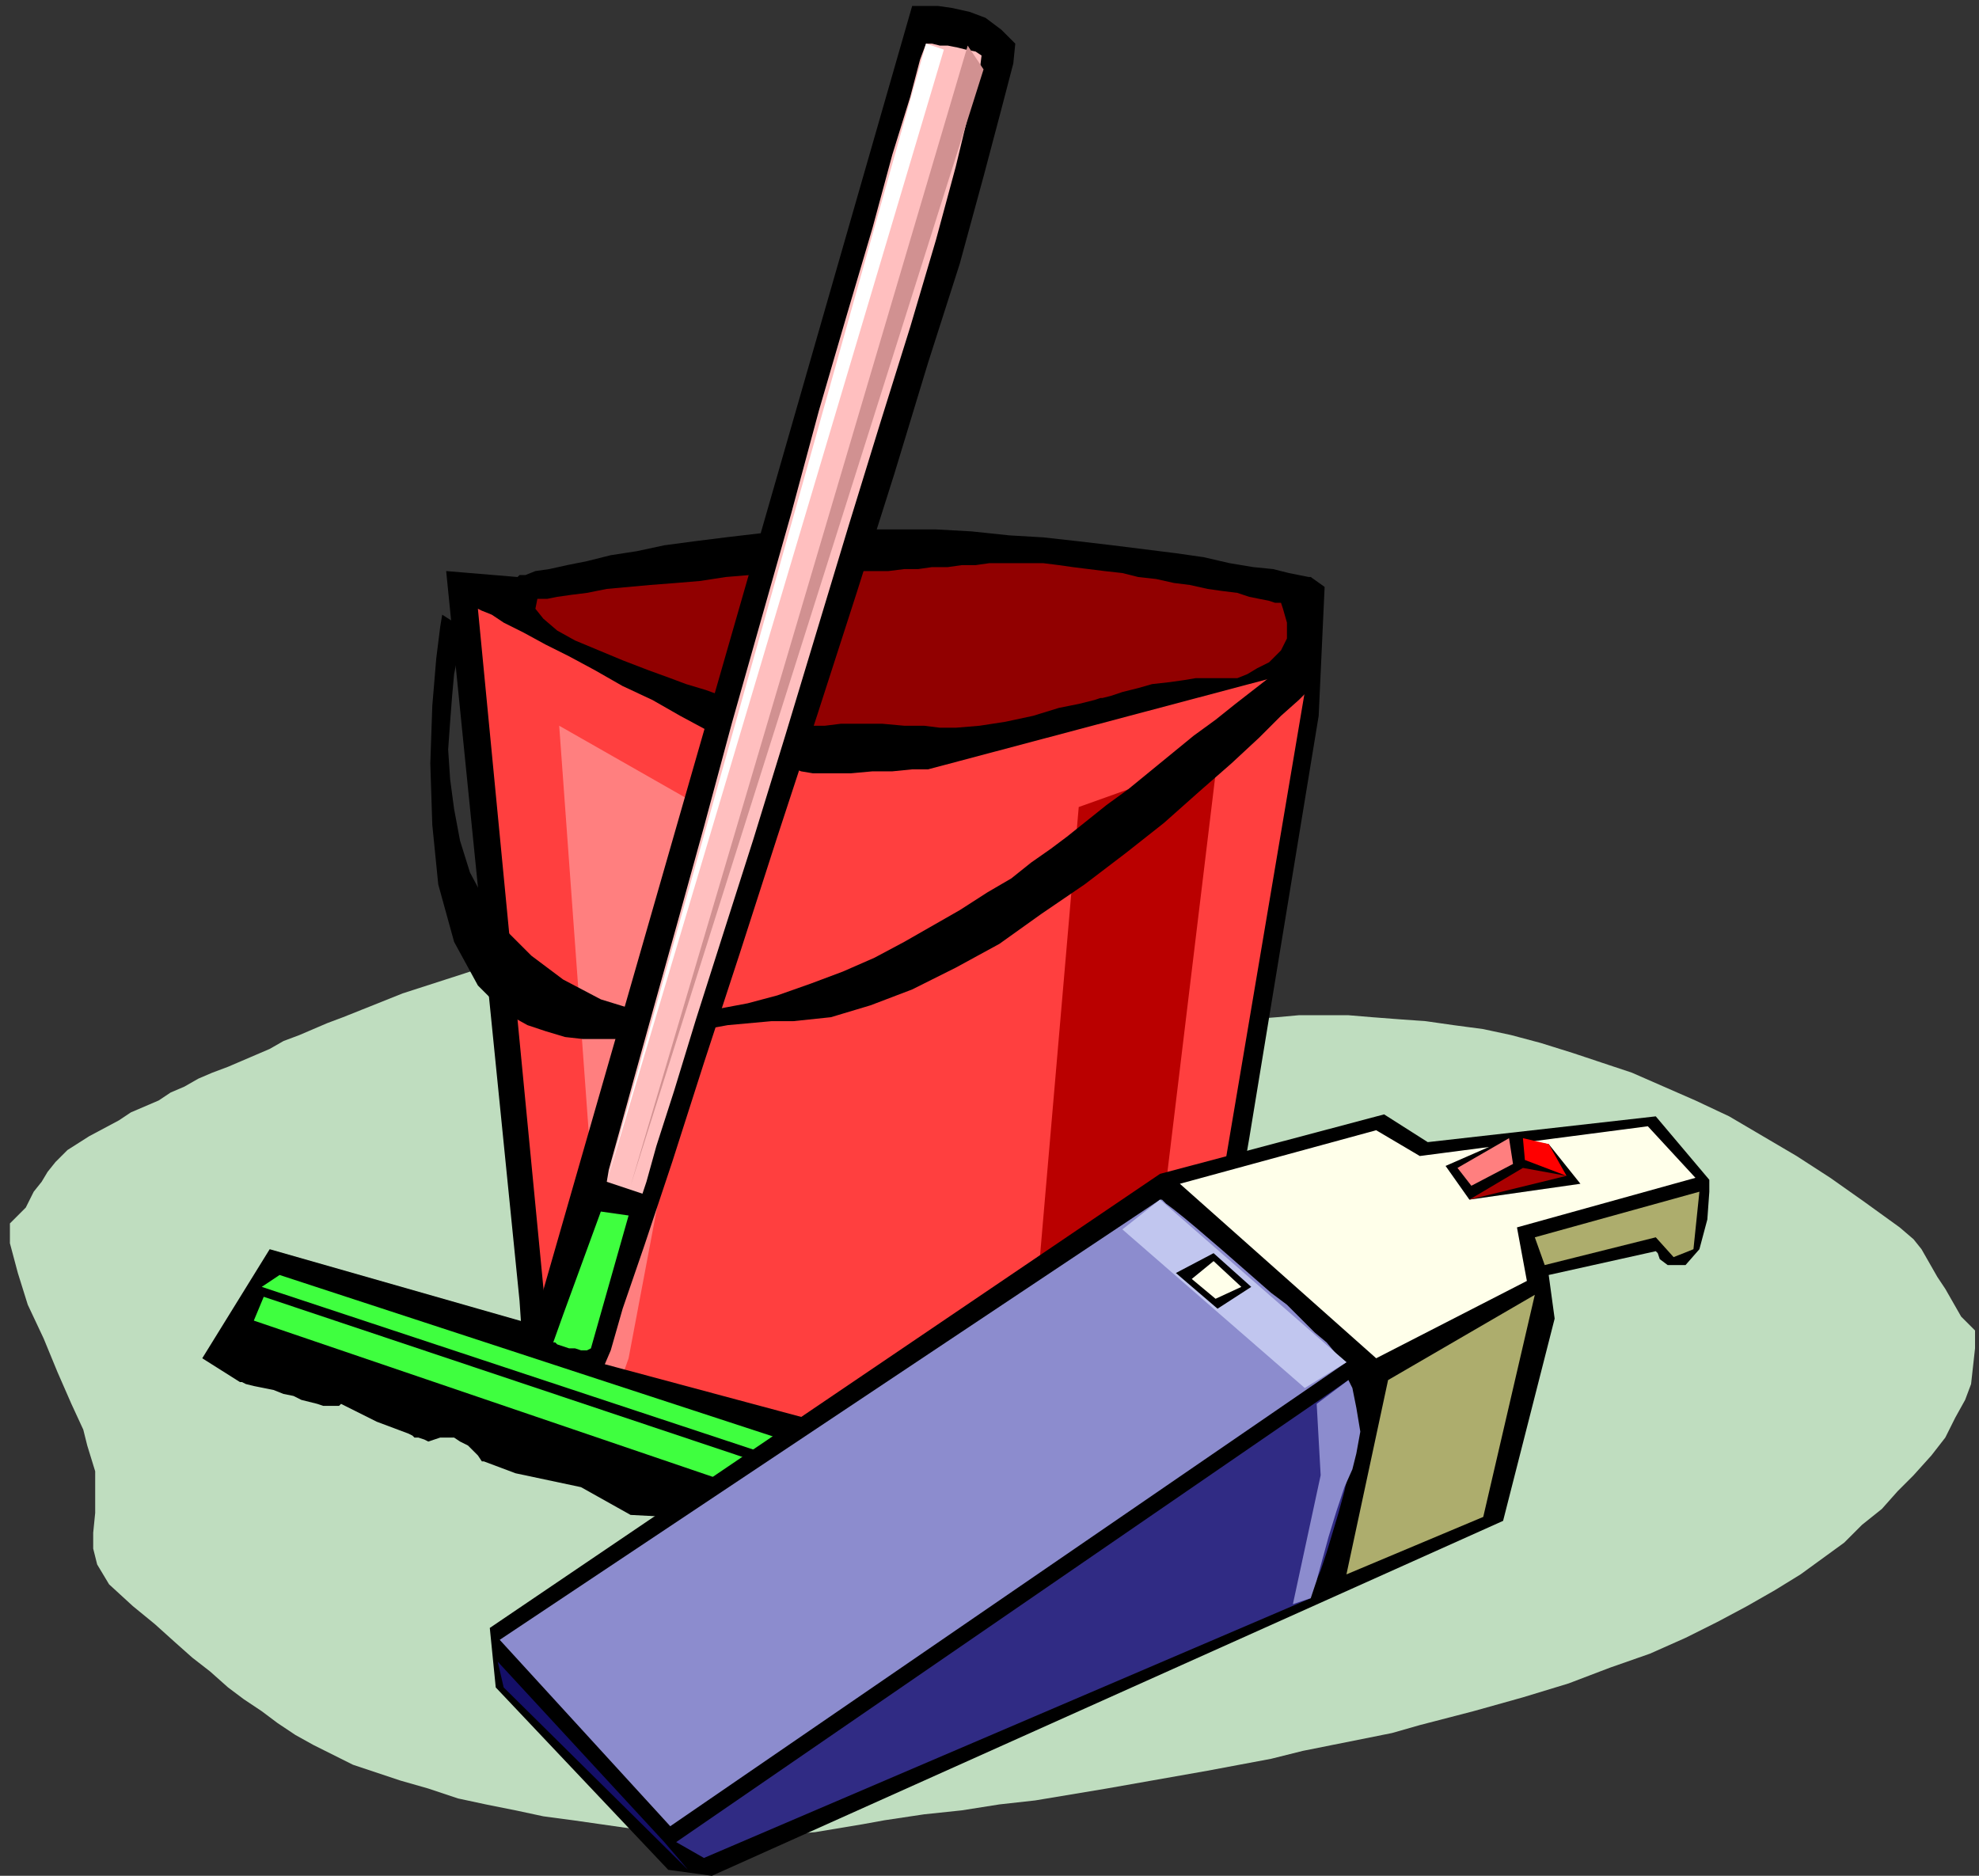 <?xml version="1.0"?><svg width="998" height="946" xmlns="http://www.w3.org/2000/svg">

 <rect width="100%" height="100%" fill="#333333" stroke="none"/>

 <g>
  <title>Layer 1</title>
  <path id="svg_1" fill="#bfddbf" d="m67,810l11,9l10,9l9,8l9,7l9,8l8,6l9,6l8,6l9,6l9,5l10,5l10,5l12,4l12,4l14,4l15,5l14,3l15,3l14,3l15,2l14,2l14,2l14,2l14,1l14,0l13,0l13,0l13,0l13,-1l12,-2l12,-2l11,-2l20,-3l19,-2l19,-3l18,-2l18,-3l18,-3l17,-3l17,-3l17,-3l16,-3l16,-3l16,-4l15,-3l15,-3l15,-3l14,-4l27,-7l25,-7l23,-7l21,-8l20,-7l18,-8l16,-8l15,-8l14,-8l13,-8l11,-8l11,-8l9,-9l10,-8l8,-9l8,-8l9,-10l7,-9l5,-10l5,-9l3,-8l1,-9l1,-9l0,-9l-7,-7l-4,-7l-4,-7l-4,-6l-4,-7l-4,-7l-4,-5l-7,-6l-18,-13l-17,-12l-17,-11l-17,-10l-17,-10l-17,-8l-16,-7l-16,-7l-15,-5l-15,-5l-16,-5l-15,-4l-14,-3l-15,-2l-14,-2l-14,-1l-13,-1l-12,-1l-12,0l-13,0l-11,1l-13,1l-11,0l-12,2l-11,1l-11,1l-12,2l-11,2l-10,1l-11,2l-11,2l-11,2l-10,2l-10,1l-11,1l-10,2l-10,1l-10,1l-10,0l-9,1l-10,0l-10,0l-10,-1l-9,-1l-10,-1l-9,-2l-10,-2l-9,-3l23,-19l16,-15l9,-13l5,-11l-2,-7l-6,-4l-11,-3l-15,0l-18,1l-21,4l-25,5l-26,7l-28,8l-30,10l-31,10l-30,12l-8,3l-7,3l-7,3l-8,3l-7,4l-7,3l-7,3l-7,3l-8,3l-7,3l-7,4l-7,3l-6,4l-7,3l-7,3l-6,4l-15,8l-11,7l-6,6l-4,5l-3,5l-4,5l-4,8l-8,8l0,10l4,15l5,16l8,17l7,17l7,16l6,13l2,8l4,13l0,12l0,9l-1,10l0,8l2,8l6,10l12,11z"/>
  <path id="svg_2" fill="#000" d="m225,288l1,10l36,358l4,59l1,0l5,2l8,1l11,2l12,3l14,2l15,3l16,3l17,3l16,4l16,3l14,3l14,2l12,2l10,1l8,1l6,0l8,0l9,-1l11,-2l12,-2l13,-2l12,-2l13,-3l13,-2l11,-3l11,-2l9,-2l9,-2l6,-2l3,0l2,-1l9,-46l18,-104l35,-213l3,-65l-7,-5l-1,0l-5,-1l-5,-1l-8,-2l-10,-1l-12,-2l-13,-3l-14,-2l-16,-2l-16,-2l-17,-2l-18,-2l-17,-1l-19,-2l-18,-1l-18,0l-18,0l-18,0l-18,1l-17,1l-17,2l-16,2l-15,2l-14,3l-13,2l-12,3l-10,2l-9,2l-7,1l-5,2l-3,0l-1,1l-36,-3z"/>
  <path id="svg_3" fill="#910000" d="m271,302l1,0l4,0l5,-1l7,-1l8,-1l10,-2l11,-1l11,-1l13,-1l12,-1l13,-2l12,-1l12,-1l12,0l10,-1l10,0l9,0l9,0l8,0l8,-1l7,0l7,-1l8,0l7,-1l7,0l7,-1l6,0l7,0l7,0l7,0l8,1l7,1l8,1l8,1l9,1l8,2l9,1l9,2l8,1l9,2l7,1l8,1l6,2l5,1l5,1l3,1l3,0l0,0l1,3l2,7l0,8l-3,6l-6,6l-6,3l-5,3l-5,2l-6,0l-5,0l-5,0l-5,0l-6,1l-7,1l-9,1l-7,2l-8,2l-6,2l-4,1l-1,0l-3,1l-8,2l-10,2l-13,4l-14,3l-13,2l-12,1l-8,0l-8,-1l-10,0l-11,-1l-11,0l-10,0l-8,1l-6,0l-2,0l-3,-1l-6,-2l-9,-3l-11,-4l-12,-4l-11,-4l-10,-3l-8,-3l-11,-4l-13,-5l-12,-5l-12,-5l-9,-5l-7,-6l-4,-5l1,-5z"/>
  <path id="svg_4" fill="#ff3f3f" d="m241,307l2,1l5,2l6,4l10,5l11,6l12,6l13,7l14,8l15,7l14,8l13,7l13,6l12,6l10,4l8,3l5,2l6,1l9,0l10,0l11,-1l10,0l10,-1l6,0l2,0l192,-51l-63,373l-1,0l-4,1l-6,1l-9,1l-10,2l-11,2l-13,2l-12,2l-14,2l-13,2l-13,2l-12,2l-11,1l-10,1l-8,1l-6,0l-6,0l-9,0l-10,-1l-12,-1l-13,-1l-13,-2l-15,-1l-14,-2l-14,-2l-13,-3l-13,-2l-10,-3l-10,-3l-7,-3l-5,-3l-1,-4l-38,-394z"/>
  <path id="svg_5" fill="#ff7f7f" d="m282,366l22,303l-1,25l8,8l6,-17l51,-270l-86,-49z"/>
  <path id="svg_6" fill="#ba0000" d="m544,407l-27,313l59,-8l5,-57l33,-273l-70,25z"/>
  <path id="svg_7" fill="#000" d="m234,317l0,1l-1,5l-2,7l-2,10l-1,11l-1,13l-1,14l1,15l2,15l3,16l5,16l8,15l10,14l13,13l16,12l19,10l13,4l14,3l15,0l16,-2l16,-3l15,-4l17,-6l16,-6l16,-7l15,-8l14,-8l14,-8l14,-9l12,-7l10,-8l10,-7l8,-6l10,-8l10,-8l11,-8l11,-9l11,-9l11,-9l11,-8l10,-8l9,-7l9,-7l7,-6l6,-4l4,-4l3,-2l1,-1l0,22l-2,2l-5,5l-9,8l-11,11l-14,13l-16,14l-18,16l-19,15l-21,16l-22,15l-21,15l-22,12l-22,11l-21,8l-20,6l-19,2l-11,0l-11,1l-11,1l-11,2l-11,1l-10,2l-11,1l-10,1l-10,0l-10,0l-9,-1l-10,-3l-9,-3l-9,-5l-8,-7l-8,-8l-12,-22l-8,-29l-3,-30l-1,-31l1,-29l2,-24l2,-16l1,-6l11,7z"/>
  <path id="svg_8" fill="#000" d="m136,630l133,38l191,-665l2,0l4,0l7,0l7,1l9,2l8,3l8,6l7,7l-1,10l-6,23l-9,34l-12,44l-16,50l-17,56l-19,60l-20,62l-20,61l-19,59l-18,55l-16,50l-14,42l-11,32l-6,21l-3,7l123,33l-20,72l-31,-13l-21,-7l-19,-8l-19,-1l-25,-14l-33,-7l-16,-6l-1,0l-2,-3l-2,-2l-3,-3l-4,-2l-3,-2l-4,0l-3,0l-3,1l-3,1l-2,-1l-3,-1l-2,0l-1,-1l-2,-1l0,0l-16,-6l-18,-9l0,0l-1,1l-3,0l-2,0l-3,0l-3,-1l-4,-1l-4,-1l-4,-2l-5,-1l-5,-2l-5,-1l-5,-1l-4,-1l-2,-1l-1,0l-19,-12l34,-55z"/>
  <path id="svg_9" fill="#3fff3f" d="m303,611l14,2l-19,67l-2,1l-3,0l-3,-1l-3,0l-3,-1l-3,-1l-1,-1l-1,0l5,-14l19,-52z"/>
  <path id="svg_10" fill="#3fff3f" d="m416,733l-275,-90l-9,6l281,93l3,-9z"/>
  <path id="svg_11" fill="#3fff3f" d="m133,654l278,93l-4,14l-279,-95l5,-12z"/>
  <path id="svg_12" fill="#ffbfbf" d="m467,22l1,0l2,0l4,1l4,0l5,1l4,1l5,1l3,2l-1,8l-5,19l-7,29l-10,37l-13,44l-15,48l-16,52l-16,53l-16,53l-16,52l-15,47l-14,44l-11,36l-9,28l-5,18l-2,6l-18,-6l1,-6l5,-18l8,-29l10,-36l12,-43l13,-47l14,-52l15,-53l15,-53l14,-52l14,-48l13,-44l10,-37l9,-29l5,-19l3,-8z"/>
  <path id="svg_13" fill="#d19191" d="m488,23l-170,575l178,-563l-8,-12z"/>
  <path id="svg_14" fill="#fff" d="m467,22l-161,574l170,-571l-9,-3z"/>
  <path id="svg_15" fill="#000" d="m247,821l338,-229l113,-30l22,14l115,-13l27,32l0,6l-1,14l-4,15l-7,8l-9,0l-4,-3l-1,-3l-1,-1l-54,12l3,22l-26,102l-399,179l-22,-3l-87,-92l-3,-30z"/>
  <path id="svg_16" fill="#ffffea" d="m595,597l99,-27l22,13l115,-15l24,26l-90,25l5,27l-76,39l-99,-88z"/>
  <path id="svg_17" fill="#adad6d" d="m774,624l83,-23l-3,29l-10,4l-9,-10l-56,14l-5,-14z"/>
  <path id="svg_18" fill="#adad6d" d="m774,653l-74,43l-21,98l69,-29l26,-112z"/>
  <path id="svg_19" fill="#302b84" d="m680,696l1,4l1,11l0,15l-2,17l-2,9l-3,11l-3,10l-3,10l-3,9l-3,7l-2,5l0,2l-306,131l-14,-8l339,-233z"/>
  <path id="svg_20" fill="#8c8cce" d="m679,687l-341,234l-86,-94l333,-222l1,0l2,2l4,3l5,4l6,5l7,6l7,6l8,7l8,7l8,7l8,6l7,7l7,7l6,5l5,6l5,4z"/>
  <path id="svg_21" fill="#000" d="m729,588l12,17l56,-8l-16,-20l-20,-3l-32,14z"/>
  <path id="svg_22" fill="#a00" d="m741,605l27,-16l22,4l-49,12z"/>
  <path id="svg_23" fill="#ff7f7f" d="m735,589l26,-15l2,13l-21,11l-7,-9z"/>
  <path id="svg_24" fill="#f00" d="m768,574l13,3l9,16l-21,-8l-1,-11z"/>
  <path id="svg_25" fill="#c1c6ef" d="m585,605l94,82l-21,13l-92,-80l19,-15z"/>
  <path id="svg_26" fill="#8c8cce" d="m680,696l2,4l2,10l2,12l-2,11l-2,8l-4,9l-4,12l-4,13l-3,11l-3,11l-2,6l-1,3l-9,3l14,-65l-2,-36l16,-12z"/>
  <path id="svg_27" fill="#140f68" d="m251,838l3,13l93,92l-12,-14l-84,-91z"/>
  <path id="svg_28" fill="#000" d="m612,632l-19,10l21,18l17,-11l-19,-17z"/>
  <path id="svg_29" fill="#ffffea" d="m612,636l-11,9l12,10l13,-6l-14,-13z"/>
 </g>
</svg>